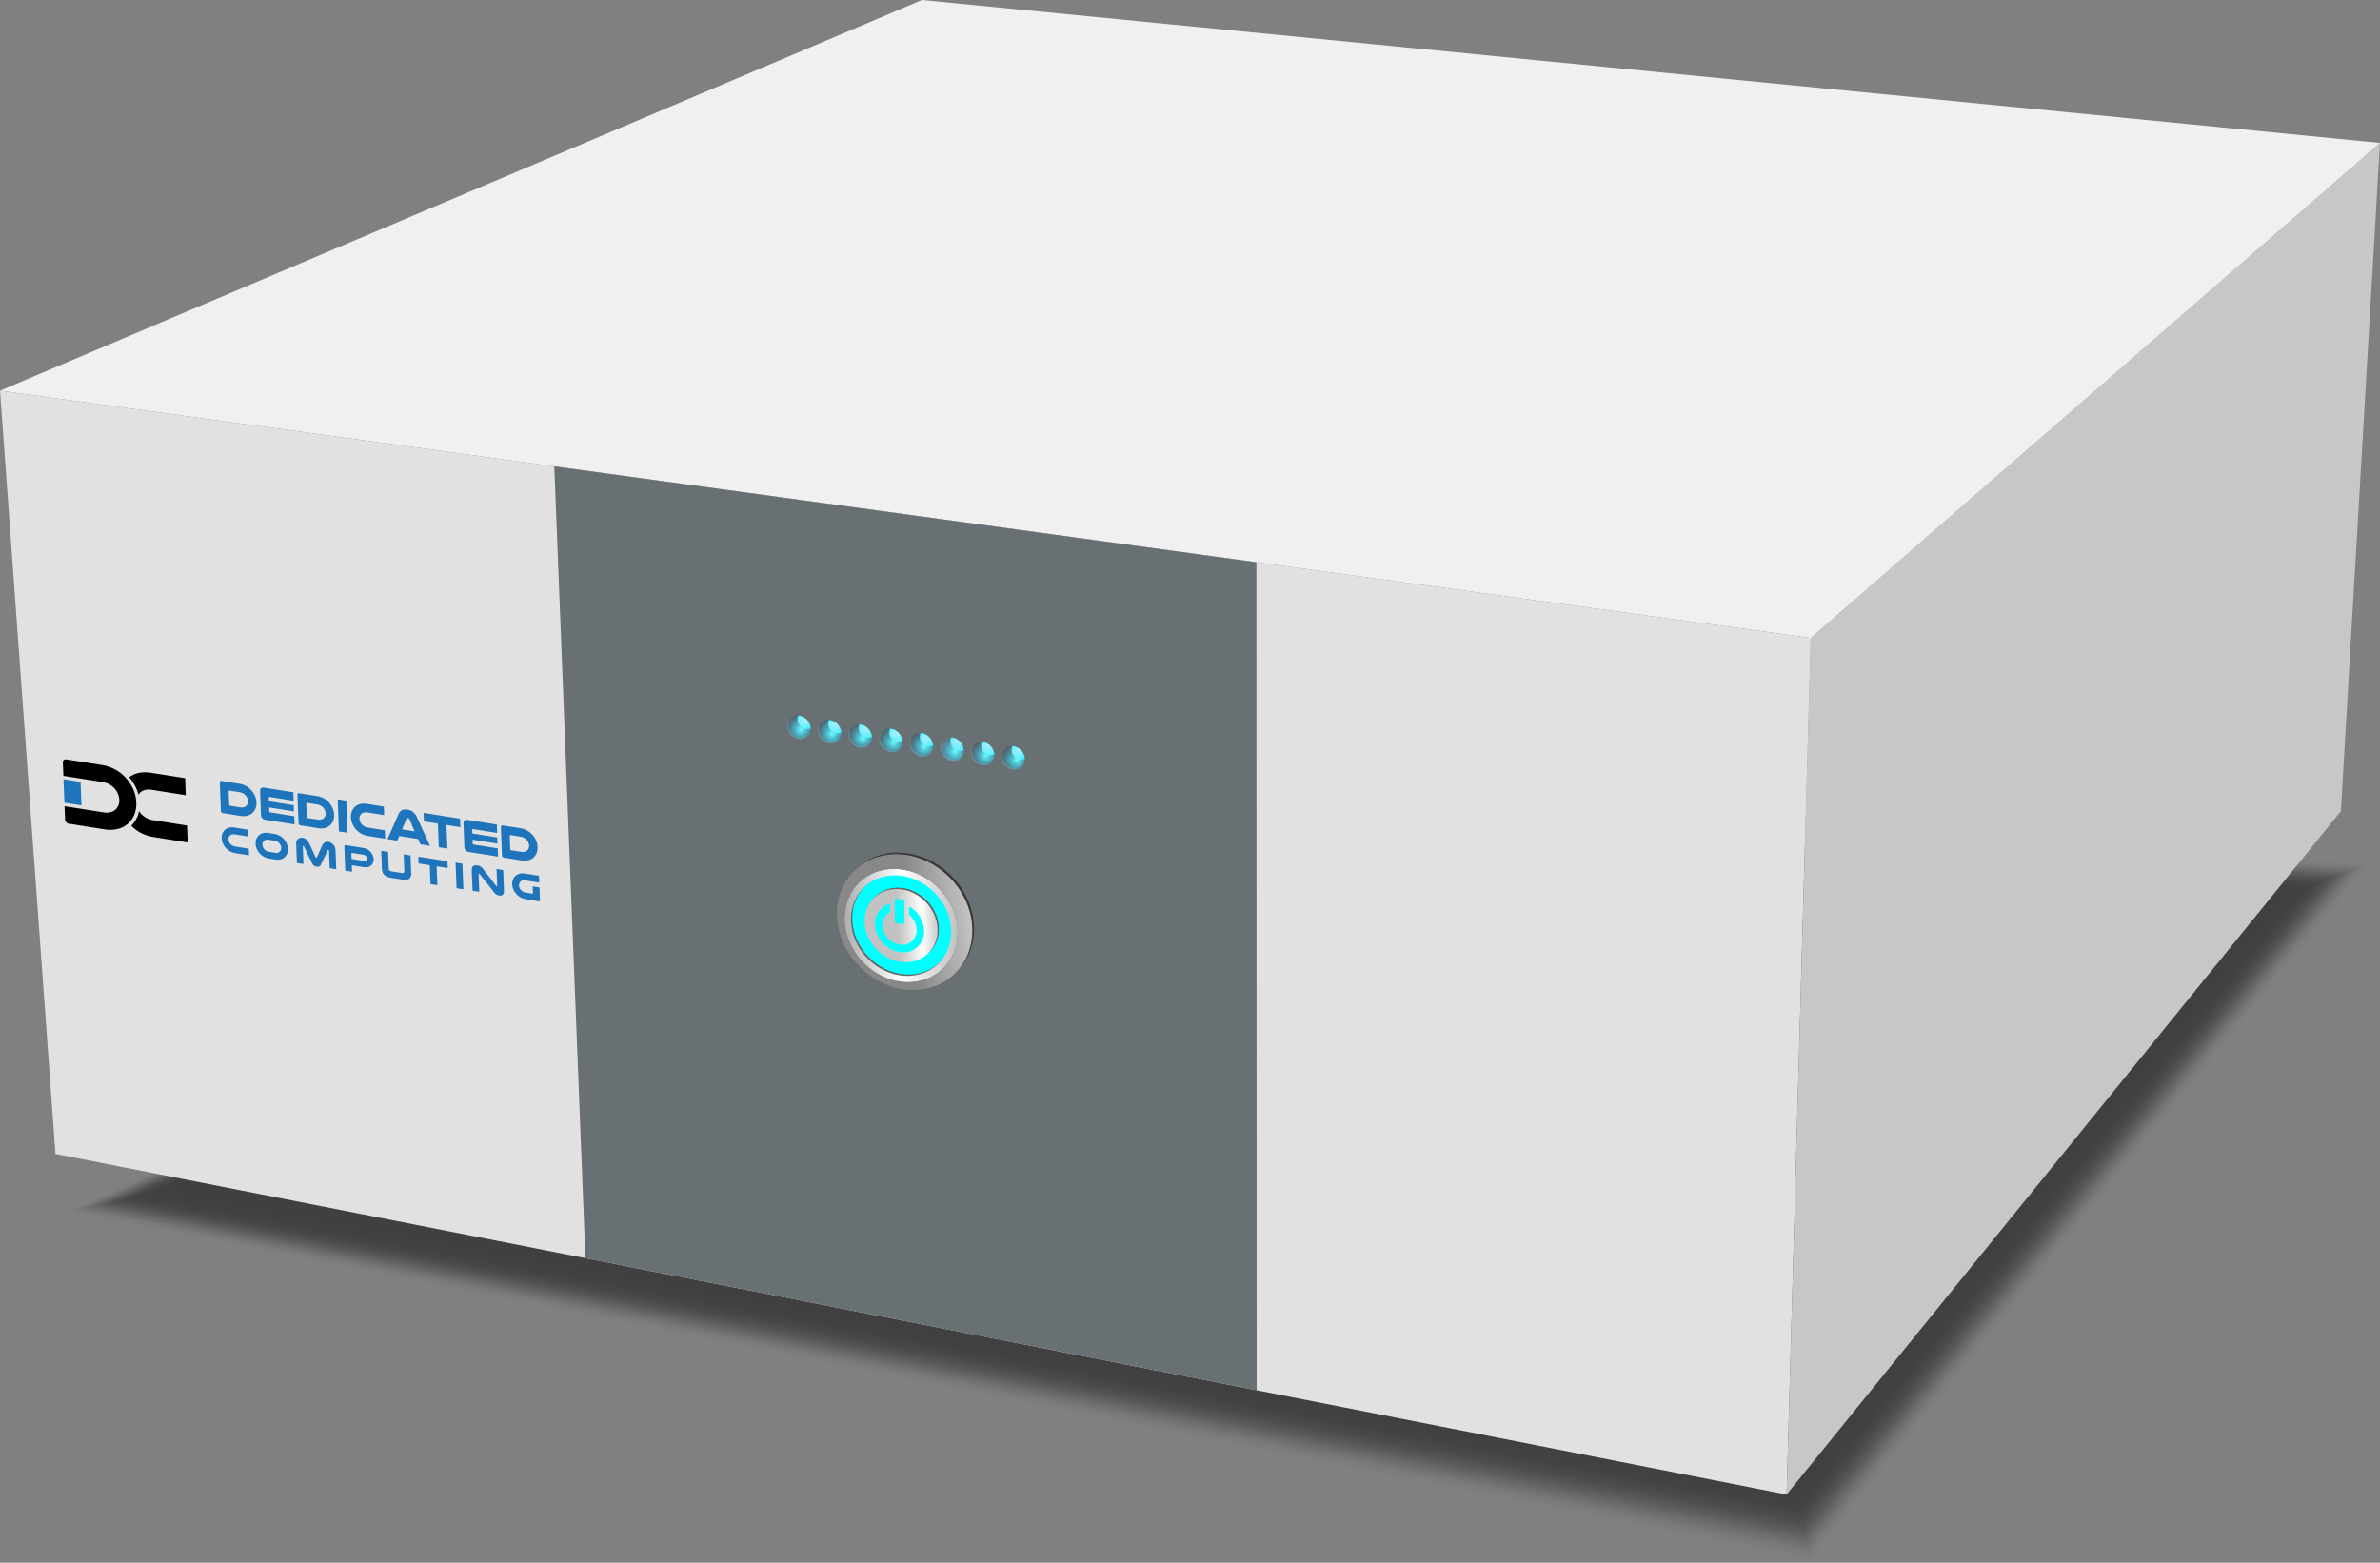 <?xml version="1.0" encoding="UTF-8"?>
<svg xmlns="http://www.w3.org/2000/svg" xmlns:xlink="http://www.w3.org/1999/xlink" width="559.156" height="367.185" viewBox="0 0 559.156 367.185">
  <rect x="0" y="0" width="559.156" height="367.185" fill="#808080" stroke="none"/>
  <defs>
    <linearGradient id="a" x1="0.816" y1="-6.803" x2="0.157" y2="-6.776" gradientUnits="objectBoundingBox">
      <stop offset="0" stop-color="#aeaeae"></stop>
      <stop offset="0.497" stop-color="#fff"></stop>
      <stop offset="1" stop-color="#c2c2c2"></stop>
    </linearGradient>
    <linearGradient id="b" x1="0.914" y1="-3.485" x2="0.309" y2="-4.418" gradientUnits="objectBoundingBox">
      <stop offset="0" stop-color="#383838"></stop>
      <stop offset="1" stop-color="#6a6a6a"></stop>
    </linearGradient>
    <linearGradient id="c" x1="0" y1="-4.202" x2="1" y2="-4.202" xlink:href="#a"></linearGradient>
    <linearGradient id="d" x1="0.019" y1="-3.366" x2="0.97" y2="-3.495" gradientUnits="objectBoundingBox">
      <stop offset="0" stop-color="#888"></stop>
      <stop offset="0.497" stop-color="#c7c7c7"></stop>
      <stop offset="1" stop-color="#a6a6a6"></stop>
    </linearGradient>
    <linearGradient id="e" x1="0.162" y1="-22.028" x2="0.712" y2="-22.427" gradientUnits="objectBoundingBox">
      <stop offset="0" stop-color="#5e5e5e"></stop>
      <stop offset="1"></stop>
    </linearGradient>
    <clipPath id="f">
      <path d="M399.131,339.281a2.346,2.346,0,0,0,.722-1.751,3.254,3.254,0,0,0-2.734-3.1,2.3,2.3,0,0,0-2.709,2.338,3.259,3.259,0,0,0,2.734,3.1,2.356,2.356,0,0,0,1.987-.588Z" transform="translate(-394.41 -334.398)"></path>
    </clipPath>
    <radialGradient id="g" cx="0.292" cy="0.677" r="1.048" gradientTransform="translate(0.001)" gradientUnits="objectBoundingBox">
      <stop offset="0" stop-color="#fff"></stop>
      <stop offset="0.051" stop-color="#faffff"></stop>
      <stop offset="0.108" stop-color="#edffff"></stop>
      <stop offset="0.168" stop-color="#d6ffff"></stop>
      <stop offset="0.231" stop-color="#b6ffff"></stop>
      <stop offset="0.296" stop-color="#8dffff"></stop>
      <stop offset="0.362" stop-color="#5bffff"></stop>
      <stop offset="0.429" stop-color="#21ffff"></stop>
      <stop offset="0.463" stop-color="aqua"></stop>
      <stop offset="0.667" stop-color="#00daff"></stop>
      <stop offset="0.701" stop-color="#03d3f6"></stop>
      <stop offset="0.757" stop-color="#0abfde"></stop>
      <stop offset="0.826" stop-color="#16a0b7"></stop>
      <stop offset="0.908" stop-color="#267481"></stop>
      <stop offset="0.998" stop-color="#3b3c3c"></stop>
      <stop offset="1" stop-color="#3b3b3b"></stop>
    </radialGradient>
    <radialGradient id="h" cx="0.509" cy="0.502" r="0.49" gradientTransform="translate(-0.059 0.141) scale(1.044 1.01)" gradientUnits="objectBoundingBox">
      <stop offset="0" stop-color="#6dffff"></stop>
      <stop offset="1" stop-color="#00baff" stop-opacity="0"></stop>
    </radialGradient>
    <linearGradient id="i" x1="0.162" y1="-22.028" x2="0.712" y2="-22.427" xlink:href="#e"></linearGradient>
    <clipPath id="j">
      <path d="M410.381,340.88a2.346,2.346,0,0,0,.722-1.751,3.254,3.254,0,0,0-2.734-3.1,2.3,2.3,0,0,0-2.709,2.338,3.26,3.26,0,0,0,2.734,3.1,2.35,2.35,0,0,0,1.987-.588Z" transform="translate(-405.66 -335.998)"></path>
    </clipPath>
    <radialGradient id="k" cx="0.292" cy="0.677" r="1.048" xlink:href="#g"></radialGradient>
    <radialGradient id="l" cx="0.509" cy="0.502" r="0.49" gradientTransform="translate(-0.052 0.141) scale(1.044 1.01)" xlink:href="#h"></radialGradient>
    <linearGradient id="m" x1="0.162" y1="-22.037" x2="0.712" y2="-22.437" xlink:href="#e"></linearGradient>
    <clipPath id="n">
      <path d="M421.631,342.48a2.346,2.346,0,0,0,.722-1.751,3.254,3.254,0,0,0-2.734-3.1,2.3,2.3,0,0,0-2.709,2.338,3.259,3.259,0,0,0,2.734,3.1,2.37,2.37,0,0,0,1.987-.588Z" transform="translate(-416.91 -337.598)"></path>
    </clipPath>
    <radialGradient id="o" cx="0.292" cy="0.677" r="1.048" xlink:href="#g"></radialGradient>
    <radialGradient id="p" cx="0.509" cy="0.502" r="0.49" gradientTransform="translate(-0.045 0.142) scale(1.044 1.01)" xlink:href="#h"></radialGradient>
    <linearGradient id="q" x1="0.162" y1="-22.037" x2="0.712" y2="-22.437" xlink:href="#e"></linearGradient>
    <clipPath id="r">
      <path d="M432.881,344.08a2.346,2.346,0,0,0,.722-1.751,3.254,3.254,0,0,0-2.734-3.1,2.3,2.3,0,0,0-2.709,2.338,3.26,3.26,0,0,0,2.734,3.1,2.37,2.37,0,0,0,1.987-.588Z" transform="translate(-428.16 -339.198)"></path>
    </clipPath>
    <radialGradient id="s" cx="0.292" cy="0.677" r="1.048" xlink:href="#g"></radialGradient>
    <radialGradient id="t" cx="0.509" cy="0.502" r="0.49" gradientTransform="translate(-0.038 0.142) scale(1.044 1.01)" xlink:href="#h"></radialGradient>
    <linearGradient id="u" x1="0.162" y1="-22.037" x2="0.712" y2="-22.437" xlink:href="#e"></linearGradient>
    <clipPath id="v">
      <path d="M444.131,345.68a2.346,2.346,0,0,0,.722-1.751,3.254,3.254,0,0,0-2.734-3.1,2.3,2.3,0,0,0-2.709,2.338,3.26,3.26,0,0,0,2.734,3.1,2.37,2.37,0,0,0,1.987-.588Z" transform="translate(-439.41 -340.798)"></path>
    </clipPath>
    <radialGradient id="w" cx="0.293" cy="0.677" r="1.048" xlink:href="#g"></radialGradient>
    <radialGradient id="x" cx="0.509" cy="0.502" r="0.49" gradientTransform="translate(-0.032 0.142) scale(1.044 1.01)" xlink:href="#h"></radialGradient>
    <clipPath id="z">
      <path d="M455.381,347.28a2.346,2.346,0,0,0,.722-1.751,3.254,3.254,0,0,0-2.734-3.1,2.3,2.3,0,0,0-2.709,2.338,3.26,3.26,0,0,0,2.734,3.1,2.37,2.37,0,0,0,1.987-.588Z" transform="translate(-450.66 -342.398)"></path>
    </clipPath>
    <radialGradient id="aa" cx="0.293" cy="0.677" r="1.048" xlink:href="#g"></radialGradient>
    <radialGradient id="ab" cx="0.509" cy="0.502" r="0.49" gradientTransform="translate(-0.025 0.142) scale(1.044 1.01)" xlink:href="#h"></radialGradient>
    <linearGradient id="ac" x1="0.163" y1="-22.037" x2="0.712" y2="-22.437" xlink:href="#e"></linearGradient>
    <clipPath id="ad">
      <path d="M466.631,348.88a2.346,2.346,0,0,0,.722-1.751,3.254,3.254,0,0,0-2.734-3.1,2.3,2.3,0,0,0-2.709,2.338,3.26,3.26,0,0,0,2.734,3.1,2.37,2.37,0,0,0,1.987-.588Z" transform="translate(-461.91 -343.998)"></path>
    </clipPath>
    <radialGradient id="ae" cx="0.293" cy="0.677" r="1.048" xlink:href="#g"></radialGradient>
    <radialGradient id="af" cx="0.509" cy="0.502" r="0.49" gradientTransform="translate(-0.018 0.143) scale(1.044 1.01)" xlink:href="#h"></radialGradient>
    <linearGradient id="ag" x1="0.163" y1="-22.037" x2="0.712" y2="-22.437" xlink:href="#e"></linearGradient>
    <clipPath id="ah">
      <path d="M477.881,350.48a2.346,2.346,0,0,0,.722-1.751,3.254,3.254,0,0,0-2.734-3.1,2.3,2.3,0,0,0-2.709,2.338,3.259,3.259,0,0,0,2.734,3.1,2.37,2.37,0,0,0,1.987-.588Z" transform="translate(-473.16 -345.598)"></path>
    </clipPath>
    <radialGradient id="ai" cx="0.293" cy="0.677" r="1.048" xlink:href="#g"></radialGradient>
    <radialGradient id="aj" cx="0.509" cy="0.502" r="0.49" gradientTransform="translate(-0.012 0.143) scale(1.044 1.01)" xlink:href="#h"></radialGradient>
  </defs>
  <g transform="translate(-104.78 -71.26)">
    <g transform="translate(104.78 71.26)">
      <g transform="translate(14.771 185.755)" opacity="0.5">
        <path d="M127.9,461.069,345.388,362.01l324.968,16.924L538.542,543.44Z" transform="translate(-127.9 -362.01)" fill="none"></path>
        <path d="M129.57,461.045,346.388,362.51l323.658,16.943L538.985,542.822Z" transform="translate(-128.503 -362.191)" opacity="0.02"></path>
        <path d="M131.24,461.015l216.147-98,322.348,16.962L539.435,542.21Z" transform="translate(-129.106 -362.371)" opacity="0.039"></path>
        <path d="M132.91,460.984,348.386,363.51l321.038,16.981L539.878,541.6Z" transform="translate(-129.709 -362.552)" opacity="0.059"></path>
        <path d="M134.58,460.957,349.379,364l319.735,17.007L540.328,540.977Z" transform="translate(-130.312 -362.729)" opacity="0.078"></path>
        <path d="M136.25,460.927,350.378,364.5,668.8,381.533,540.778,540.365Z" transform="translate(-130.915 -362.909)" opacity="0.098"></path>
        <path d="M137.92,460.9,351.377,365l317.109,17.052-127.265,157.7Z" transform="translate(-131.518 -363.09)" opacity="0.118"></path>
        <path d="M139.6,460.872,352.38,365.5l315.8,17.071L541.674,539.135Z" transform="translate(-132.125 -363.27)" opacity="0.137"></path>
        <path d="M141.27,460.842,353.379,366l314.49,17.09L542.118,538.524Z" transform="translate(-132.728 -363.451)" opacity="0.157"></path>
        <path d="M142.94,460.818,354.372,366.5l313.187,17.109-124.991,154.3Z" transform="translate(-133.331 -363.631)" opacity="0.176"></path>
        <path d="M144.61,460.788,355.371,367l311.877,17.135L543.017,537.294Z" transform="translate(-133.934 -363.812)" opacity="0.196"></path>
        <path d="M146.28,460.758,356.37,367.5l310.561,17.154L543.46,536.682Z" transform="translate(-134.537 -363.993)" opacity="0.216"></path>
        <path d="M147.95,460.73l209.419-92.74L666.62,385.17,543.91,536.061Z" transform="translate(-135.14 -364.169)" opacity="0.235"></path>
        <path d="M149.62,460.7l208.742-92.21,307.948,17.2L544.353,535.449Z" transform="translate(-135.743 -364.35)" opacity="0.255"></path>
        <path d="M151.3,460.676,359.365,368.99,666,386.208l-121.2,148.63Z" transform="translate(-136.35 -364.531)" opacity="0.275"></path>
        <path d="M152.97,460.646,360.364,369.49l305.328,17.243L545.257,534.219Z" transform="translate(-136.953 -364.711)" opacity="0.294"></path>
        <path d="M154.64,460.615,361.363,369.99l304.012,17.263L545.7,533.608Z" transform="translate(-137.556 -364.892)" opacity="0.314"></path>
        <path d="M156.31,460.592l206.052-90.1,302.7,17.282L546.15,532.99Z" transform="translate(-138.159 -365.072)" opacity="0.333"></path>
        <path d="M157.98,460.561,363.355,370.99l301.4,17.3L546.593,532.378Z" transform="translate(-138.762 -365.253)" opacity="0.353"></path>
        <path d="M159.65,460.527l204.7-89.047,300.089,17.333-117.4,142.95Z" transform="translate(-139.365 -365.43)" opacity="0.373"></path>
        <path d="M161.32,460.5,365.353,371.98l298.78,17.352L547.492,531.145Z" transform="translate(-139.969 -365.61)" opacity="0.392"></path>
        <path d="M162.99,460.473,366.353,372.48l297.464,17.371L547.936,530.533Z" transform="translate(-140.572 -365.791)" opacity="0.412"></path>
        <path d="M164.67,460.449,367.349,372.98l296.16,17.39L548.389,529.921Z" transform="translate(-141.178 -365.971)" opacity="0.431"></path>
        <path d="M166.34,460.419,368.348,373.48,663.2,390.89,548.833,529.3Z" transform="translate(-141.781 -366.152)" opacity="0.451"></path>
        <path d="M168.01,460.389,369.347,373.98l293.541,17.435L549.282,528.692Z" transform="translate(-142.384 -366.333)" opacity="0.471"></path>
        <path d="M169.68,460.365,370.347,374.48l292.231,17.454L549.732,528.08Z" transform="translate(-142.987 -366.513)" opacity="0.49"></path>
        <path d="M171.35,460.335l200-85.355,290.915,17.473L550.175,527.462Z" transform="translate(-143.591 -366.694)" opacity="0.51"></path>
        <path d="M173.02,460.3,372.339,375.47l289.612,17.5L550.625,526.847Z" transform="translate(-144.194 -366.871)" opacity="0.529"></path>
        <path d="M174.69,460.277,373.338,375.97l288.3,17.518L551.068,526.235Z" transform="translate(-144.797 -367.051)" opacity="0.549"></path>
        <path d="M176.36,460.247,374.337,376.47l286.992,17.544-109.811,131.6Z" transform="translate(-145.4 -367.232)" opacity="0.569"></path>
        <path d="M178.04,460.223l197.3-83.253,285.683,17.563L551.971,525.005Z" transform="translate(-146.006 -367.412)" opacity="0.588"></path>
        <path d="M179.71,460.193,376.332,377.47l284.379,17.582-108.3,129.335Z" transform="translate(-146.61 -367.593)" opacity="0.608"></path>
        <path d="M181.38,460.162,377.332,377.97l283.063,17.6-107.53,128.2Z" transform="translate(-147.213 -367.773)" opacity="0.627"></path>
        <path d="M183.05,460.138,378.331,378.47l281.754,17.62L553.308,523.164Z" transform="translate(-147.816 -367.954)" opacity="0.647"></path>
        <path d="M184.72,460.108,379.33,378.97l280.444,17.646L553.758,522.546Z" transform="translate(-148.419 -368.135)" opacity="0.667"></path>
        <path d="M186.39,460.074,380.329,379.46l279.134,17.671-105.256,124.8Z" transform="translate(-149.022 -368.311)" opacity="0.686"></path>
        <path d="M188.06,460.05l193.262-80.09,277.831,17.691-104.5,123.668Z" transform="translate(-149.625 -368.492)" opacity="0.706"></path>
        <path d="M189.73,460.02l192.591-79.56,276.515,17.71L555.1,520.7Z" transform="translate(-150.228 -368.673)" opacity="0.725"></path>
        <path d="M191.41,459.99l191.914-79.03,275.2,17.729-102.981,121.4Z" transform="translate(-150.835 -368.853)" opacity="0.745"></path>
        <path d="M193.08,459.966,384.323,381.46l273.9,17.755L556,519.478Z" transform="translate(-151.438 -369.034)" opacity="0.765"></path>
        <path d="M194.75,459.936,385.322,381.96l272.586,17.774L556.447,518.86Z" transform="translate(-152.041 -369.214)" opacity="0.784"></path>
        <path d="M196.42,459.912l189.9-77.452L657.6,400.253l-100.707,118Z" transform="translate(-152.644 -369.395)" opacity="0.804"></path>
        <path d="M198.09,459.878,387.314,382.95,657.28,400.768,557.34,517.626Z" transform="translate(-153.247 -369.572)" opacity="0.823"></path>
        <path d="M199.76,459.848l188.553-76.4L656.97,401.288,557.783,517.015Z" transform="translate(-153.85 -369.752)" opacity="0.843"></path>
        <path d="M201.43,459.824,389.313,383.95l267.347,17.863L558.233,516.4Z" transform="translate(-154.453 -369.933)" opacity="0.863"></path>
        <path d="M203.1,459.793,390.305,384.45l266.043,17.882L558.683,515.785Z" transform="translate(-155.056 -370.113)" opacity="0.882"></path>
        <path d="M204.78,459.763,391.308,384.95l264.734,17.9L559.13,515.173Z" transform="translate(-155.663 -370.294)" opacity="0.902"></path>
        <path d="M206.45,459.739,392.307,385.45l263.418,17.921L559.579,514.562Z" transform="translate(-156.266 -370.475)" opacity="0.922"></path>
        <path d="M208.12,459.709,393.306,385.95l262.108,17.94L560.023,513.944Z" transform="translate(-156.869 -370.655)" opacity="0.941"></path>
        <path d="M209.79,459.685,394.306,386.45l260.8,17.965L560.473,513.332Z" transform="translate(-157.472 -370.836)" opacity="0.961"></path>
        <path d="M211.46,459.651,395.3,386.94l259.495,17.991L560.922,512.717Z" transform="translate(-158.075 -371.013)" opacity="0.98"></path>
        <path d="M213.13,459.621,396.3,387.44l258.185,18.01L561.366,512.1Z" transform="translate(-158.678 -371.193)"></path>
      </g>
      <path d="M767.447,240.125,901.19,123.81,892,280.841,761.78,441.4Z" transform="translate(-342.034 -90.237)" fill="#c7c7c7"></path>
      <path d="M104.78,163.061l216.6-91.8,342.556,33.573L530.193,221.148Z" transform="translate(-104.78 -71.26)" fill="#f0f0f0"></path>
      <path d="M530.193,273.037l-5.667,201.273L117.813,394.278,104.78,214.95Z" transform="translate(-104.78 -123.149)" fill="#e1e1e1"></path>
      <path d="M315.925,428.829,308.61,242.78l164.959,22.527.057,194.552Z" transform="translate(-178.387 -133.199)" fill="#687073"></path>
      <g transform="translate(196.632 200.338)">
        <path d="M441.7,405.811a10.862,10.862,0,0,1-.837,4.472,9.8,9.8,0,0,1-2.453,3.463,10.018,10.018,0,0,1-3.693,2.115,11.189,11.189,0,0,1-4.562.434,12.858,12.858,0,0,1-4.594-1.406A14.156,14.156,0,0,1,419.171,408a12.6,12.6,0,0,1-1.022-4.657,10.981,10.981,0,0,1,.824-4.472,9.848,9.848,0,0,1,2.44-3.469,9.969,9.969,0,0,1,3.686-2.127,11.1,11.1,0,0,1,4.568-.447,12.748,12.748,0,0,1,4.606,1.4,14.11,14.11,0,0,1,6.4,6.913A12.475,12.475,0,0,1,441.7,405.811Zm-3.207-.332a9.194,9.194,0,0,0-.741-3.4,10.157,10.157,0,0,0-1.891-2.913,10.3,10.3,0,0,0-2.766-2.121,9.356,9.356,0,0,0-3.354-1.022,8.133,8.133,0,0,0-3.322.326,7.246,7.246,0,0,0-2.683,1.546,7.094,7.094,0,0,0-1.776,2.524,7.951,7.951,0,0,0-.6,3.252,9.191,9.191,0,0,0,.741,3.392,10.256,10.256,0,0,0,4.651,5.022,9.493,9.493,0,0,0,3.348,1.022,8.025,8.025,0,0,0,3.322-.319,7.309,7.309,0,0,0,2.69-1.54,7.111,7.111,0,0,0,1.783-2.524,8.116,8.116,0,0,0,.6-3.246" transform="translate(-414.574 -387.696)" fill="aqua"></path>
        <path d="M420.742,397.495l.281-.275a9.883,9.883,0,0,0-2.281,3.412,10.759,10.759,0,0,0-.594,2.07,11.352,11.352,0,0,0-.172,2.262A12.474,12.474,0,0,0,419,409.621a13.936,13.936,0,0,0,2.6,3.987,14.129,14.129,0,0,0,3.789,2.907,12.859,12.859,0,0,0,4.594,1.406,11.6,11.6,0,0,0,2.492,0,10.844,10.844,0,0,0,2.3-.511,10.066,10.066,0,0,0,2.051-.971,9.946,9.946,0,0,0,1.75-1.386l-.281.281a9.724,9.724,0,0,1-1.751,1.386,10.066,10.066,0,0,1-2.051.971,10.754,10.754,0,0,1-2.3.511,11.594,11.594,0,0,1-2.492,0,12.93,12.93,0,0,1-4.6-1.406,14.135,14.135,0,0,1-6.389-6.9,12.605,12.605,0,0,1-1.022-4.664,11.427,11.427,0,0,1,.173-2.262,10.574,10.574,0,0,1,.594-2.07,10.1,10.1,0,0,1,.971-1.84A10.347,10.347,0,0,1,420.742,397.495Z" transform="translate(-414.407 -389.307)" fill="#666"></path>
        <path d="M440.651,403.889a10.158,10.158,0,0,0-1.891-2.913,10.3,10.3,0,0,0-2.766-2.121,9.357,9.357,0,0,0-3.354-1.022,8.371,8.371,0,0,0-1.789,0,7.639,7.639,0,0,0-1.648.364,7.413,7.413,0,0,0-1.476.69,7,7,0,0,0-1.265.984l-.281.275a7.3,7.3,0,0,1,1.265-.984,7.418,7.418,0,0,1,1.476-.69,7.7,7.7,0,0,1,1.655-.364,8.367,8.367,0,0,1,1.789,0,9.269,9.269,0,0,1,3.354,1.022,10.3,10.3,0,0,1,2.766,2.121,10.158,10.158,0,0,1,1.891,2.913,9.194,9.194,0,0,1,.741,3.4,7.99,7.99,0,0,1-.549,3.1,7.024,7.024,0,0,1-.69,1.322,6.875,6.875,0,0,1-.926,1.131l.281-.281a7.2,7.2,0,0,0,1.616-2.453,7.935,7.935,0,0,0,.422-1.482,8.4,8.4,0,0,0,.128-1.623A9.383,9.383,0,0,0,440.651,403.889Z" transform="translate(-417.475 -389.511)" fill="#666"></path>
        <path d="M439.86,407.737a7.86,7.86,0,0,1-.607,3.258,7.156,7.156,0,0,1-4.472,4.063,8.135,8.135,0,0,1-3.322.319,9.494,9.494,0,0,1-3.348-1.022,10.247,10.247,0,0,1-2.76-2.115,10.127,10.127,0,0,1-1.891-2.907,9.191,9.191,0,0,1-.741-3.393,7.93,7.93,0,0,1,.6-3.252,7.175,7.175,0,0,1,1.776-2.524,7.3,7.3,0,0,1,2.683-1.546,8.133,8.133,0,0,1,3.322-.326,9.268,9.268,0,0,1,3.354,1.022,10.3,10.3,0,0,1,2.766,2.121,10.158,10.158,0,0,1,1.891,2.913A8.956,8.956,0,0,1,439.86,407.737Z" transform="translate(-416.224 -389.679)" fill="url(#a)"></path>
        <path d="M445.719,396.14a18.808,18.808,0,0,0-3.514-5.4,19.015,19.015,0,0,0-5.13-3.929,17.357,17.357,0,0,0-6.223-1.891,15.787,15.787,0,0,0-3.3,0,14.363,14.363,0,0,0-3.047.664,13.965,13.965,0,0,0-2.728,1.265,13.4,13.4,0,0,0-2.338,1.8l-.422.409a13.1,13.1,0,0,1,2.338-1.8,13.6,13.6,0,0,1,2.728-1.265,14.366,14.366,0,0,1,3.047-.664,15.366,15.366,0,0,1,3.3,0,17.357,17.357,0,0,1,6.223,1.891,19.015,19.015,0,0,1,5.13,3.929,18.752,18.752,0,0,1,3.514,5.4,16.847,16.847,0,0,1,1.367,6.306,15.252,15.252,0,0,1-.23,2.99,14.508,14.508,0,0,1-.773,2.734,13.788,13.788,0,0,1-1.265,2.441,13.146,13.146,0,0,1-1.706,2.1l.415-.415a13.215,13.215,0,0,0,1.706-2.1,13.574,13.574,0,0,0,1.265-2.441,13.734,13.734,0,0,0,.773-2.734,15.247,15.247,0,0,0,.23-2.99A16.716,16.716,0,0,0,445.719,396.14Z" transform="translate(-414.889 -384.835)" fill="url(#b)"></path>
        <path d="M441.927,405.545a12.28,12.28,0,0,1-.946,5.047,11.168,11.168,0,0,1-2.766,3.9,11.3,11.3,0,0,1-4.166,2.383,12.647,12.647,0,0,1-5.143.492,14.388,14.388,0,0,1-5.181-1.584,15.946,15.946,0,0,1-7.207-7.775,14.2,14.2,0,0,1-1.15-5.258,12.244,12.244,0,0,1,.933-5.041,11.13,11.13,0,0,1,6.913-6.319,12.574,12.574,0,0,1,5.156-.5,14.516,14.516,0,0,1,5.2,1.578,15.93,15.93,0,0,1,4.287,3.284,15.768,15.768,0,0,1,2.939,4.517A14.6,14.6,0,0,1,441.927,405.545Zm-1.514-.153a12.534,12.534,0,0,0-1.016-4.67A14.088,14.088,0,0,0,433,393.8a12.82,12.82,0,0,0-4.613-1.4,11.207,11.207,0,0,0-4.568.447,10,10,0,0,0-3.693,2.127,9.848,9.848,0,0,0-2.44,3.469,10.856,10.856,0,0,0-.824,4.472,12.533,12.533,0,0,0,1.022,4.664,14.134,14.134,0,0,0,6.389,6.9,12.852,12.852,0,0,0,4.6,1.406,11.178,11.178,0,0,0,4.562-.434,9.917,9.917,0,0,0,3.693-2.115,9.8,9.8,0,0,0,2.453-3.463,10.962,10.962,0,0,0,.837-4.485" transform="translate(-413.57 -386.995)" fill="url(#c)"></path>
        <path d="M442.969,396.776a19.034,19.034,0,0,0-8.644-9.334,17.358,17.358,0,0,0-6.223-1.891,14.965,14.965,0,0,0-6.165.607,13.484,13.484,0,0,0-4.977,2.875,13.266,13.266,0,0,0-3.29,4.683,14.728,14.728,0,0,0-1.112,6.031,16.888,16.888,0,0,0,1.38,6.287,19,19,0,0,0,8.612,9.3,17.325,17.325,0,0,0,6.2,1.9,15.025,15.025,0,0,0,6.152-.588,13.317,13.317,0,0,0,8.3-7.52,14.745,14.745,0,0,0,1.137-6.037A16.848,16.848,0,0,0,442.969,396.776Zm-3.009,11.883a11.168,11.168,0,0,1-2.766,3.9,11.3,11.3,0,0,1-4.166,2.383,12.646,12.646,0,0,1-5.143.492,14.389,14.389,0,0,1-5.181-1.584,15.946,15.946,0,0,1-7.207-7.775,14.2,14.2,0,0,1-1.15-5.258,12.245,12.245,0,0,1,.933-5.041,11.13,11.13,0,0,1,6.913-6.319,12.574,12.574,0,0,1,5.156-.5,14.516,14.516,0,0,1,5.2,1.578,15.928,15.928,0,0,1,7.226,7.8,14.14,14.14,0,0,1,1.144,5.271A12.379,12.379,0,0,1,439.96,408.659Z" transform="translate(-412.555 -385.062)" fill="url(#d)"></path>
        <g transform="translate(8.942 10.823)">
          <path d="M429.892,403a.147.147,0,0,0-.089.013,4.837,4.837,0,0,0-3.246,4.964,6.951,6.951,0,0,0,5.705,6.331c.026.006.051.006.083.013a4.867,4.867,0,0,0,5.744-4.945,6.863,6.863,0,0,0-3.258-5.635.19.19,0,0,0-.089-.032.175.175,0,0,0-.2.179l.006,1.469a.5.5,0,0,0,.166.358,4.669,4.669,0,0,1,1.6,3.622,3.386,3.386,0,0,1-3.98,3.233.058.058,0,0,1-.032-.006,4.8,4.8,0,0,1-3.98-4.549,3.4,3.4,0,0,1,1.61-3,.365.365,0,0,0,.172-.307l-.006-1.457A.242.242,0,0,0,429.892,403Zm3.207-1-1.584-.224a.292.292,0,0,0-.345.3v.671l.006,1.814.013,2.562a.416.416,0,0,0,.351.4l1.584.224a.292.292,0,0,0,.345-.3l-.013-2.549-.006-1.827V402.4A.416.416,0,0,0,433.1,402Z" transform="translate(-426.55 -401.775)" fill="aqua"></path>
        </g>
      </g>
      <g transform="translate(184.948 168.115)">
        <g transform="translate(0.091)">
          <path d="M399.131,339.281a2.346,2.346,0,0,0,.722-1.751,3.254,3.254,0,0,0-2.734-3.1,2.3,2.3,0,0,0-2.709,2.338,3.259,3.259,0,0,0,2.734,3.1,2.356,2.356,0,0,0,1.987-.588Z" transform="translate(-394.41 -334.398)" fill="url(#e)"></path>
        </g>
        <g transform="translate(0 0.614)">
          <path d="M395.08,335.36a2.611,2.611,0,0,0-.53.869,3.18,3.18,0,0,0,3.789,3.821,2.481,2.481,0,0,0,.741-.422,2.115,2.115,0,0,1-.728.5,2.487,2.487,0,0,1-1.278.172,3.2,3.2,0,0,1-2.639-4.063,2.429,2.429,0,0,1,.645-.875Z" transform="translate(-394.267 -335.36)" fill="#838b8e"></path>
        </g>
        <g transform="translate(0.091)">
          <g clip-path="url(#f)">
            <path d="M400.668,332.051a1.9,1.9,0,0,0-1.457.4c-.115.1-.23.185-.345.281a2.185,2.185,0,0,0-.811,1.5,2.53,2.53,0,0,0,.083.862,2.382,2.382,0,0,0,.275.594,2.349,2.349,0,0,0,.984.85,2.222,2.222,0,0,0,1.393.16,2.763,2.763,0,0,0,1.271-.722,1.945,1.945,0,0,0,.709-1.5A2.472,2.472,0,0,0,400.668,332.051Z" transform="translate(-395.723 -333.545)" fill="url(#g)"></path>
            <ellipse cx="3.667" cy="3.827" rx="3.667" ry="3.827" transform="translate(-0.288 -1.705)" fill="url(#h)"></ellipse>
          </g>
        </g>
        <g transform="translate(7.187 1.022)">
          <g transform="translate(0.091)">
            <path d="M410.381,340.88a2.346,2.346,0,0,0,.722-1.751,3.254,3.254,0,0,0-2.734-3.1,2.3,2.3,0,0,0-2.709,2.338,3.26,3.26,0,0,0,2.734,3.1,2.35,2.35,0,0,0,1.987-.588Z" transform="translate(-405.66 -335.998)" fill="url(#i)"></path>
          </g>
          <g transform="translate(0 0.614)">
            <path d="M406.33,336.96a2.612,2.612,0,0,0-.53.869,3.18,3.18,0,0,0,3.789,3.821,2.481,2.481,0,0,0,.741-.422,2.116,2.116,0,0,1-.728.5,2.487,2.487,0,0,1-1.278.172,3.2,3.2,0,0,1-2.639-4.063,2.507,2.507,0,0,1,.645-.875Z" transform="translate(-405.517 -336.96)" fill="#838b8e"></path>
          </g>
          <g transform="translate(0.091)">
            <g clip-path="url(#j)">
              <path d="M411.918,333.651a1.9,1.9,0,0,0-1.457.4c-.115.1-.23.185-.345.281a2.185,2.185,0,0,0-.811,1.5,2.53,2.53,0,0,0,.083.862,2.382,2.382,0,0,0,.275.594,2.348,2.348,0,0,0,.984.85,2.222,2.222,0,0,0,1.393.16,2.763,2.763,0,0,0,1.271-.722,1.945,1.945,0,0,0,.709-1.5A2.472,2.472,0,0,0,411.918,333.651Z" transform="translate(-406.973 -335.145)" fill="url(#k)"></path>
              <ellipse cx="3.667" cy="3.827" rx="3.667" ry="3.827" transform="translate(-0.288 -1.705)" fill="url(#l)"></ellipse>
            </g>
          </g>
        </g>
        <g transform="translate(14.375 2.044)">
          <g transform="translate(0.091)">
            <path d="M421.631,342.48a2.346,2.346,0,0,0,.722-1.751,3.254,3.254,0,0,0-2.734-3.1,2.3,2.3,0,0,0-2.709,2.338,3.259,3.259,0,0,0,2.734,3.1,2.37,2.37,0,0,0,1.987-.588Z" transform="translate(-416.91 -337.598)" fill="url(#m)"></path>
          </g>
          <g transform="translate(0 0.614)">
            <path d="M417.58,338.56a2.611,2.611,0,0,0-.53.869,3.18,3.18,0,0,0,3.789,3.821,2.48,2.48,0,0,0,.741-.422,2.115,2.115,0,0,1-.728.5,2.486,2.486,0,0,1-1.278.172,3.2,3.2,0,0,1-2.639-4.063,2.45,2.45,0,0,1,.645-.875Z" transform="translate(-416.767 -338.56)" fill="#838b8e"></path>
          </g>
          <g transform="translate(0.091)">
            <g clip-path="url(#n)">
              <path d="M423.168,335.251a1.9,1.9,0,0,0-1.457.4c-.115.1-.23.185-.345.281a2.185,2.185,0,0,0-.811,1.5,2.53,2.53,0,0,0,.083.862,2.383,2.383,0,0,0,.275.594,2.349,2.349,0,0,0,.984.85,2.222,2.222,0,0,0,1.393.16,2.763,2.763,0,0,0,1.271-.722,1.946,1.946,0,0,0,.709-1.5A2.467,2.467,0,0,0,423.168,335.251Z" transform="translate(-418.223 -336.745)" fill="url(#o)"></path>
              <ellipse cx="3.667" cy="3.827" rx="3.667" ry="3.827" transform="translate(-0.288 -1.705)" fill="url(#p)"></ellipse>
            </g>
          </g>
        </g>
        <g transform="translate(21.562 3.067)">
          <g transform="translate(0.091)">
            <path d="M432.881,344.08a2.346,2.346,0,0,0,.722-1.751,3.254,3.254,0,0,0-2.734-3.1,2.3,2.3,0,0,0-2.709,2.338,3.26,3.26,0,0,0,2.734,3.1,2.37,2.37,0,0,0,1.987-.588Z" transform="translate(-428.16 -339.198)" fill="url(#q)"></path>
          </g>
          <g transform="translate(0 0.614)">
            <path d="M428.83,340.16a2.612,2.612,0,0,0-.53.869,3.18,3.18,0,0,0,3.789,3.821,2.481,2.481,0,0,0,.741-.422,2.116,2.116,0,0,1-.728.5,2.487,2.487,0,0,1-1.278.172,3.2,3.2,0,0,1-2.639-4.063,2.45,2.45,0,0,1,.645-.875Z" transform="translate(-428.017 -340.16)" fill="#838b8e"></path>
          </g>
          <g transform="translate(0.091)">
            <g clip-path="url(#r)">
              <path d="M434.418,336.851a1.9,1.9,0,0,0-1.457.4c-.115.1-.23.185-.345.281a2.185,2.185,0,0,0-.811,1.5,2.531,2.531,0,0,0,.083.862,2.383,2.383,0,0,0,.275.594,2.349,2.349,0,0,0,.984.85,2.222,2.222,0,0,0,1.393.16,2.762,2.762,0,0,0,1.271-.722,1.945,1.945,0,0,0,.709-1.5A2.467,2.467,0,0,0,434.418,336.851Z" transform="translate(-429.473 -338.345)" fill="url(#s)"></path>
              <ellipse cx="3.667" cy="3.827" rx="3.667" ry="3.827" transform="translate(-0.288 -1.705)" fill="url(#t)"></ellipse>
            </g>
          </g>
        </g>
        <g transform="translate(28.75 4.089)">
          <g transform="translate(0.091)">
            <path d="M444.131,345.68a2.346,2.346,0,0,0,.722-1.751,3.254,3.254,0,0,0-2.734-3.1,2.3,2.3,0,0,0-2.709,2.338,3.26,3.26,0,0,0,2.734,3.1,2.37,2.37,0,0,0,1.987-.588Z" transform="translate(-439.41 -340.798)" fill="url(#u)"></path>
          </g>
          <g transform="translate(0 0.614)">
            <path d="M440.08,341.76a2.612,2.612,0,0,0-.53.869,3.18,3.18,0,0,0,3.789,3.821,2.481,2.481,0,0,0,.741-.422,2.116,2.116,0,0,1-.728.5,2.487,2.487,0,0,1-1.278.172,3.2,3.2,0,0,1-2.639-4.063,2.45,2.45,0,0,1,.645-.875Z" transform="translate(-439.267 -341.76)" fill="#838b8e"></path>
          </g>
          <g transform="translate(0.091)">
            <g clip-path="url(#v)">
              <path d="M445.668,338.451a1.9,1.9,0,0,0-1.457.4c-.115.1-.23.185-.345.281a2.185,2.185,0,0,0-.811,1.5,2.531,2.531,0,0,0,.083.863,2.382,2.382,0,0,0,.275.594,2.349,2.349,0,0,0,.984.85,2.222,2.222,0,0,0,1.393.16,2.763,2.763,0,0,0,1.271-.722,1.945,1.945,0,0,0,.709-1.5A2.467,2.467,0,0,0,445.668,338.451Z" transform="translate(-440.723 -339.945)" fill="url(#w)"></path>
              <ellipse cx="3.667" cy="3.827" rx="3.667" ry="3.827" transform="translate(-0.288 -1.705)" fill="url(#x)"></ellipse>
            </g>
          </g>
        </g>
        <g transform="translate(35.937 5.111)">
          <g transform="translate(0.091)">
            <path d="M455.381,347.28a2.346,2.346,0,0,0,.722-1.751,3.254,3.254,0,0,0-2.734-3.1,2.3,2.3,0,0,0-2.709,2.338,3.26,3.26,0,0,0,2.734,3.1,2.37,2.37,0,0,0,1.987-.588Z" transform="translate(-450.66 -342.398)" fill="url(#u)"></path>
          </g>
          <g transform="translate(0 0.614)">
            <path d="M451.33,343.36a2.611,2.611,0,0,0-.53.869,3.18,3.18,0,0,0,3.789,3.821,2.481,2.481,0,0,0,.741-.422,2.115,2.115,0,0,1-.728.5,2.486,2.486,0,0,1-1.278.172,3.2,3.2,0,0,1-2.639-4.063,2.45,2.45,0,0,1,.645-.875Z" transform="translate(-450.517 -343.36)" fill="#838b8e"></path>
          </g>
          <g transform="translate(0.091)">
            <g clip-path="url(#z)">
              <path d="M456.918,340.051a1.9,1.9,0,0,0-1.457.4c-.115.1-.23.185-.345.281a2.184,2.184,0,0,0-.811,1.5,2.531,2.531,0,0,0,.083.862,2.383,2.383,0,0,0,.275.594,2.349,2.349,0,0,0,.984.85,2.222,2.222,0,0,0,1.393.16,2.762,2.762,0,0,0,1.271-.722,1.945,1.945,0,0,0,.709-1.5A2.467,2.467,0,0,0,456.918,340.051Z" transform="translate(-451.973 -341.545)" fill="url(#aa)"></path>
              <ellipse cx="3.667" cy="3.827" rx="3.667" ry="3.827" transform="translate(-0.288 -1.705)" fill="url(#ab)"></ellipse>
            </g>
          </g>
        </g>
        <g transform="translate(43.125 6.133)">
          <g transform="translate(0.091)">
            <path d="M466.631,348.88a2.346,2.346,0,0,0,.722-1.751,3.254,3.254,0,0,0-2.734-3.1,2.3,2.3,0,0,0-2.709,2.338,3.26,3.26,0,0,0,2.734,3.1,2.37,2.37,0,0,0,1.987-.588Z" transform="translate(-461.91 -343.998)" fill="url(#ac)"></path>
          </g>
          <g transform="translate(0 0.614)">
            <path d="M462.58,344.96a2.612,2.612,0,0,0-.53.869,3.18,3.18,0,0,0,3.789,3.821,2.481,2.481,0,0,0,.741-.422,2.116,2.116,0,0,1-.728.5,2.486,2.486,0,0,1-1.278.172,3.2,3.2,0,0,1-2.639-4.063,2.45,2.45,0,0,1,.645-.875Z" transform="translate(-461.767 -344.96)" fill="#838b8e"></path>
          </g>
          <g transform="translate(0.091)">
            <g clip-path="url(#ad)">
              <path d="M468.168,341.651a1.9,1.9,0,0,0-1.457.4c-.115.1-.23.185-.345.281a2.185,2.185,0,0,0-.811,1.5,2.531,2.531,0,0,0,.083.863,2.382,2.382,0,0,0,.275.594,2.349,2.349,0,0,0,.984.85,2.222,2.222,0,0,0,1.393.16,2.763,2.763,0,0,0,1.271-.722,1.945,1.945,0,0,0,.709-1.5A2.467,2.467,0,0,0,468.168,341.651Z" transform="translate(-463.223 -343.145)" fill="url(#ae)"></path>
              <ellipse cx="3.667" cy="3.827" rx="3.667" ry="3.827" transform="translate(-0.288 -1.705)" fill="url(#af)"></ellipse>
            </g>
          </g>
        </g>
        <g transform="translate(50.312 7.155)">
          <g transform="translate(0.091)">
            <path d="M477.881,350.48a2.346,2.346,0,0,0,.722-1.751,3.254,3.254,0,0,0-2.734-3.1,2.3,2.3,0,0,0-2.709,2.338,3.259,3.259,0,0,0,2.734,3.1,2.37,2.37,0,0,0,1.987-.588Z" transform="translate(-473.16 -345.598)" fill="url(#ag)"></path>
          </g>
          <g transform="translate(0 0.614)">
            <path d="M473.83,346.56a2.611,2.611,0,0,0-.53.869,3.18,3.18,0,0,0,3.789,3.821,2.481,2.481,0,0,0,.741-.422,2.115,2.115,0,0,1-.728.5,2.486,2.486,0,0,1-1.278.172,3.2,3.2,0,0,1-2.639-4.063,2.45,2.45,0,0,1,.645-.875Z" transform="translate(-473.017 -346.56)" fill="#838b8e"></path>
          </g>
          <g transform="translate(0.091)">
            <g clip-path="url(#ah)">
              <path d="M479.418,343.251a1.9,1.9,0,0,0-1.457.4c-.115.1-.23.185-.345.281a2.184,2.184,0,0,0-.811,1.5,2.53,2.53,0,0,0,.083.862,2.383,2.383,0,0,0,.275.594,2.349,2.349,0,0,0,.984.85,2.222,2.222,0,0,0,1.393.16,2.762,2.762,0,0,0,1.271-.722,1.946,1.946,0,0,0,.709-1.5A2.462,2.462,0,0,0,479.418,343.251Z" transform="translate(-474.473 -344.745)" fill="url(#ai)"></path>
              <ellipse cx="3.667" cy="3.827" rx="3.667" ry="3.827" transform="translate(-0.288 -1.705)" fill="url(#aj)"></ellipse>
            </g>
          </g>
        </g>
      </g>
      <g transform="translate(14.77 178.425)">
        <path d="M187.964,364.294a.16.16,0,0,1-.147-.179l-.128-3.252c-.006-.1.038-.147.141-.134l2.37.377a2.509,2.509,0,0,1,.85.275,2.225,2.225,0,0,1,1.009,1.092,1.992,1.992,0,0,1,.172.735,1.686,1.686,0,0,1-.1.632,1.264,1.264,0,0,1-.319.486,1.415,1.415,0,0,1-.594.326,2.171,2.171,0,0,1-.894.013l-2.364-.371m2.159-5.181-4.031-.639c-.332-.051-.486.077-.473.4l.256,6.6a.544.544,0,0,0,.511.562l4.031.639a3.847,3.847,0,0,0,1.731-.057,2.78,2.78,0,0,0,1.227-.7,3.016,3.016,0,0,0,.658-1.041,3.414,3.414,0,0,0,.2-1.354,3.985,3.985,0,0,0-.383-1.591,4.8,4.8,0,0,0-.926-1.38,4.516,4.516,0,0,0-1.207-.92,4.9,4.9,0,0,0-1.591-.517" transform="translate(-148.742 -353.399)" fill="#1e75bb"></path>
        <path d="M208.249,362.027l-6.8-1.08c-.7-.109-1.048.166-1.022.85l.211,5.482a1.16,1.16,0,0,0,1.092,1.214l6.8,1.08-.077-1.936-5.68-.9a.2.2,0,0,1-.185-.224l-.038-.914,5.82.92-.057-1.457-5.82-.92-.032-.862c-.006-.128.051-.179.172-.16l5.68.9-.07-1.993" transform="translate(-154.09 -354.288)" fill="#1e75bb"></path>
        <path d="M216.518,368.814a.161.161,0,0,1-.147-.179l-.128-3.252c-.006-.1.045-.147.141-.134h.006l2.37.377a2.426,2.426,0,0,1,1.431.709,2.351,2.351,0,0,1,.428.652,2.093,2.093,0,0,1,.172.735,1.686,1.686,0,0,1-.1.632,1.278,1.278,0,0,1-.326.486,1.341,1.341,0,0,1-.594.326,2.111,2.111,0,0,1-.882.013l-2.377-.364m2.166-5.181h0l-4.038-.639c-.319-.051-.479.077-.466.4l.256,6.6a.533.533,0,0,0,.5.556l4.031.639a3.9,3.9,0,0,0,1.744-.057,2.724,2.724,0,0,0,1.22-.7,2.774,2.774,0,0,0,.664-1.041,3.414,3.414,0,0,0,.2-1.354,4.183,4.183,0,0,0-.383-1.591,4.847,4.847,0,0,0-.926-1.38,4.515,4.515,0,0,0-1.207-.92,5.211,5.211,0,0,0-1.6-.511" transform="translate(-159.055 -355.031)" fill="#1e75bb"></path>
        <path d="M230.972,365.549l-2.012-.319.294,7.539,2.012.319-.294-7.539" transform="translate(-164.393 -355.843)" fill="#1e75bb"></path>
        <path d="M241.559,367.513l-3.91-.62a4.274,4.274,0,0,0-1.572.013,2.767,2.767,0,0,0-1.987,1.642,3.418,3.418,0,0,0-.262,1.489,4.124,4.124,0,0,0,.319,1.438,4.932,4.932,0,0,0,.747,1.265,5.287,5.287,0,0,0,1.3,1.105,4.882,4.882,0,0,0,1.757.6l3.916.62-.077-1.987-3.916-.62a2.4,2.4,0,0,1-1.533-.818,2.335,2.335,0,0,1-.358-.594,1.889,1.889,0,0,1-.147-.671,1.435,1.435,0,0,1,.5-1.207,1.389,1.389,0,0,1,.562-.262,2.1,2.1,0,0,1,.831-.006l3.91.62-.077-2.006" transform="translate(-166.15 -356.419)" fill="#1e75bb"></path>
        <path d="M250.722,373.652l1.041-2.517a.265.265,0,0,1,.134-.16l.185-.019.2.089.153.192,1.246,2.881-2.964-.466M252,369.007a2.153,2.153,0,0,0-1.316.134,1.833,1.833,0,0,0-.8.914l-2.447,5.565-.064.16-.045.153,2.313.364.026-.134.038-.121.358-.843,4.421.7.434.977.045.128.045.147,2.255.358-.057-.172-.077-.185h-.006l-2.926-6.414a3.152,3.152,0,0,0-.888-1.182,2.711,2.711,0,0,0-1.31-.549" transform="translate(-171.027 -357.192)" fill="#1e75bb"></path>
        <path d="M269.117,371.591l-8.567-1.361.077,1.993,3.284.524.211,5.546,2.019.319-.217-5.545,3.271.517-.077-1.993" transform="translate(-175.801 -357.648)" fill="#1e75bb"></path>
        <path d="M283.056,373.876l-6.8-1.08c-.709-.115-1.054.166-1.029.843l.211,5.482a1.16,1.16,0,0,0,1.092,1.214l6.817,1.08-.077-1.936-5.686-.9a.2.2,0,0,1-.185-.224l-.038-.914,5.833.926-.057-1.457-5.833-.926-.032-.863c-.006-.128.057-.179.172-.16l5.686.9-.077-1.987" transform="translate(-181.101 -358.566)" fill="#1e75bb"></path>
        <path d="M291.321,380.664a.161.161,0,0,1-.147-.179l-.128-3.252c-.006-.1.045-.147.141-.134l2.383.377a2.568,2.568,0,0,1,.843.268,2.528,2.528,0,0,1,.588.441,2.251,2.251,0,0,1,.422.645,1.884,1.884,0,0,1,.179.741,1.568,1.568,0,0,1-.1.632,1.264,1.264,0,0,1-.319.486,1.341,1.341,0,0,1-.594.326,2.172,2.172,0,0,1-.894.013l-2.37-.364m2.153-5.181-4.031-.639c-.319-.051-.486.077-.473.4l.256,6.6a.544.544,0,0,0,.511.562l4.031.639a3.847,3.847,0,0,0,1.731-.058,2.781,2.781,0,0,0,1.227-.7,3.015,3.015,0,0,0,.658-1.041,3.3,3.3,0,0,0,.2-1.354,4.2,4.2,0,0,0-.371-1.591,4.635,4.635,0,0,0-.939-1.38,4.547,4.547,0,0,0-1.208-.92,4.8,4.8,0,0,0-1.591-.517" transform="translate(-186.063 -359.311)" fill="#1e75bb"></path>
        <path d="M192.719,382.121v0m-.23-6.025-3.131-.5a3.2,3.2,0,0,0-1.265.013,2.121,2.121,0,0,0-.92.434,2.235,2.235,0,0,0-.671.875,2.664,2.664,0,0,0-.2,1.188,3.225,3.225,0,0,0,.249,1.144,3.769,3.769,0,0,0,.6,1.009,4.3,4.3,0,0,0,1.035.882,3.974,3.974,0,0,0,1.406.479l3.131.5-.064-1.572-3.131-.5a2.126,2.126,0,0,1-.728-.243,1.986,1.986,0,0,1-.5-.409,1.678,1.678,0,0,1-.287-.479,1.424,1.424,0,0,1-.121-.53,1.306,1.306,0,0,1,.1-.556,1.033,1.033,0,0,1,.754-.626,1.659,1.659,0,0,1,.671-.006l3.131.5-.051-1.6" transform="translate(-148.986 -359.567)" fill="#1e75bb"></path>
        <path d="M202.015,382.025a2.13,2.13,0,0,1-.722-.236,1.783,1.783,0,0,1-.5-.422,1.941,1.941,0,0,1-.294-.473,1.755,1.755,0,0,1-.115-.537,1.216,1.216,0,0,1,.1-.556,1.1,1.1,0,0,1,.307-.415,1,1,0,0,1,.447-.211,1.522,1.522,0,0,1,.664-.006h.006l1.252.2a1.994,1.994,0,0,1,1.15.575,2.489,2.489,0,0,1,.339.517,1.617,1.617,0,0,1,.141.594,1.23,1.23,0,0,1-.083.511.987.987,0,0,1-.256.39,1.068,1.068,0,0,1-.479.268,1.855,1.855,0,0,1-.709.006l-1.246-.2m1.073-4.249-1.252-.2a3.2,3.2,0,0,0-1.265.013,2.121,2.121,0,0,0-.92.434,2.22,2.22,0,0,0-.664.875,2.74,2.74,0,0,0-.217,1.188,3.225,3.225,0,0,0,.249,1.144,4.02,4.02,0,0,0,.6,1.009,4.3,4.3,0,0,0,1.035.882,3.974,3.974,0,0,0,1.406.479l1.252.2a3.189,3.189,0,0,0,1.386-.038,2.318,2.318,0,0,0,.977-.562,2.207,2.207,0,0,0,.53-.831,2.667,2.667,0,0,0,.16-1.08,3.4,3.4,0,0,0-.3-1.271,3.846,3.846,0,0,0-.747-1.1,3.543,3.543,0,0,0-.965-.735,4.034,4.034,0,0,0-1.265-.409" transform="translate(-153.49 -360.282)" fill="#1e75bb"></path>
        <path d="M221.278,380.329a1.162,1.162,0,0,0-.92.172,1.887,1.887,0,0,0-.556.716l-1.233,2.754-.147.089-.16-.134-1.469-3.182a3.11,3.11,0,0,0-.613-.9,1.627,1.627,0,0,0-.939-.466,1.434,1.434,0,0,0-.575.013,1.264,1.264,0,0,0-.454.192,1.094,1.094,0,0,0-.4.479,1.922,1.922,0,0,0-.109.818l.173,4.421,1.54.243-.16-4.14.038-.115.089-.026.121.1,1.961,4.07a1.108,1.108,0,0,0,.434.486,1.469,1.469,0,0,0,.6.23,1.123,1.123,0,0,0,.588-.045.612.612,0,0,0,.4-.358l1.667-3.495.115-.057.1.057.045.128.16,4.14,1.54.243-.173-4.421a2.367,2.367,0,0,0-.179-.863,1.987,1.987,0,0,0-.434-.607,2.02,2.02,0,0,0-.479-.339,1.468,1.468,0,0,0-.569-.2" transform="translate(-158.884 -360.943)" fill="#1e75bb"></path>
        <path d="M233.109,385.331l-.051-1.316.115-.109,2.671.422a1.126,1.126,0,0,1,.428.147.742.742,0,0,1,.268.236.829.829,0,0,1,.16.479.609.609,0,0,1-.121.409.558.558,0,0,1-.256.166.94.94,0,0,1-.428.006l-2.786-.441m2.639-2.6-3.961-.626c-.262-.045-.383.058-.377.307l.217,5.66,1.6.256-.057-1.514,2.747.434a2.482,2.482,0,0,0,1.15-.038,1.639,1.639,0,0,0,.754-.473,1.875,1.875,0,0,0,.364-.607,2.244,2.244,0,0,0,.109-.754,2.752,2.752,0,0,0-.211-.907,3.721,3.721,0,0,0-.517-.811,2.747,2.747,0,0,0-.747-.588,3.317,3.317,0,0,0-1.073-.339" transform="translate(-165.278 -361.933)" fill="#1e75bb"></path>
        <path d="M251.851,385.253l-1.6-.256.153,3.923c.013.377-.179.524-.581.466l-2.485-.4a.631.631,0,0,1-.6-.652l-.153-3.923-1.61-.256.16,4.1a3.123,3.123,0,0,0,.153.888,1.627,1.627,0,0,0,.39.658,2.056,2.056,0,0,0,.664.447,3.7,3.7,0,0,0,.965.262h.006l2.677.422a2.074,2.074,0,0,0,1.591-.2,1.638,1.638,0,0,0,.428-1.393l-.153-4.1" transform="translate(-170.175 -362.679)" fill="#1e75bb"></path>
        <path d="M265.475,387.416l-6.855-1.086.057,1.591,2.632.415.172,4.44,1.61.249-.172-4.434,2.619.415-.064-1.591" transform="translate(-175.104 -363.462)" fill="#1e75bb"></path>
        <path d="M273.92,388.756l-1.61-.256.23,6.025,1.61.256-.23-6.025" transform="translate(-180.048 -364.246)" fill="#1e75bb"></path>
        <path d="M279.587,389.531a1.842,1.842,0,0,0-.556-.019.9.9,0,0,0-.428.179.784.784,0,0,0-.268.4,1.593,1.593,0,0,0-.077.639l.185,4.753,1.578.249-.16-4.1.038-.115.1-.026.147.1,3.431,4.357a1.938,1.938,0,0,0,.511.441,2.178,2.178,0,0,0,.671.217,1.032,1.032,0,0,0,.422-.013.746.746,0,0,0,.345-.179.832.832,0,0,0,.23-.364,1.387,1.387,0,0,0,.07-.569h.006l-.185-4.862-1.565-.249.153,3.9c.006.115-.038.16-.115.147l-.083-.032-.07-.07-3.054-3.987a2.769,2.769,0,0,0-.594-.556,2.259,2.259,0,0,0-.735-.243" transform="translate(-182.194 -364.607)" fill="#1e75bb"></path>
        <path d="M299.425,393.029l-3.226-.511a3.2,3.2,0,0,0-1.265.013,2.121,2.121,0,0,0-.92.434,2.235,2.235,0,0,0-.671.875,2.665,2.665,0,0,0-.2,1.188,3.225,3.225,0,0,0,.249,1.144,3.77,3.77,0,0,0,.6,1.009,4.3,4.3,0,0,0,1.035.882,3.974,3.974,0,0,0,1.406.479v.019l2.856.454q.383.057.364-.326l-.115-2.926-1.591-.249.064,1.616-.1.109L296.371,397a2,2,0,0,1-.728-.249,2.2,2.2,0,0,1-.5-.428,1.678,1.678,0,0,1-.288-.479,1.423,1.423,0,0,1-.121-.53,1.306,1.306,0,0,1,.1-.556,1.033,1.033,0,0,1,.754-.626,1.658,1.658,0,0,1,.671-.006l3.226.511-.058-1.6" transform="translate(-187.568 -365.677)" fill="#1e75bb"></path>
        <path d="M132.142,358.469l-4.012-.639.217,5.533,4.006.633-.211-5.526" transform="translate(-127.982 -353.171)" fill="#1e75bb"></path>
        <path d="M154.861,369.52a5.55,5.55,0,0,1-.287,1.1,6.511,6.511,0,0,1-1.469,2.306v-.006l-.064.051a9.986,9.986,0,0,0,1.9,1.495,9.846,9.846,0,0,0,3.52,1.208l7.839,1.239-.153-3.974-7.839-1.239a5.246,5.246,0,0,1-1.8-.594,4.51,4.51,0,0,1-1.246-1.041,3.319,3.319,0,0,1-.4-.543" transform="translate(-136.977 -357.392)"></path>
        <path d="M165.435,356.672l-7.833-1.239a8.5,8.5,0,0,0-3.156.019,5.6,5.6,0,0,0-2.166,1.009,11.028,11.028,0,0,1,1.623,2.5,9.617,9.617,0,0,1,.556,1.591,3.219,3.219,0,0,1,.5-.588,2.958,2.958,0,0,1,1.124-.53,4.258,4.258,0,0,1,1.667,0l7.833,1.239-.153-4" transform="translate(-136.703 -352.255)"></path>
        <path d="M136.914,351.836l-8.075-1.278c-.652-.1-.965.166-.939.786l.121,3.06,9.053,1.431a5.166,5.166,0,0,1,1.7.537,5.015,5.015,0,0,1,1.182.907,4.914,4.914,0,0,1,.85,1.291,3.993,3.993,0,0,1,.351,1.476,3.167,3.167,0,0,1-.2,1.271,2.627,2.627,0,0,1-1.834,1.629,4.06,4.06,0,0,1-1.776.032l-9.053-1.431.115,3.009a1.068,1.068,0,0,0,1.009,1.118l8.075,1.278a7.867,7.867,0,0,0,3.476-.109,5.563,5.563,0,0,0,3.782-3.476,6.925,6.925,0,0,0,.4-2.709,8.455,8.455,0,0,0-.767-3.188,9.965,9.965,0,0,0-1.866-2.76,9.041,9.041,0,0,0-2.415-1.834,9.542,9.542,0,0,0-3.194-1.041" transform="translate(-127.898 -350.537)"></path>
      </g>
    </g>
  </g>
</svg>
